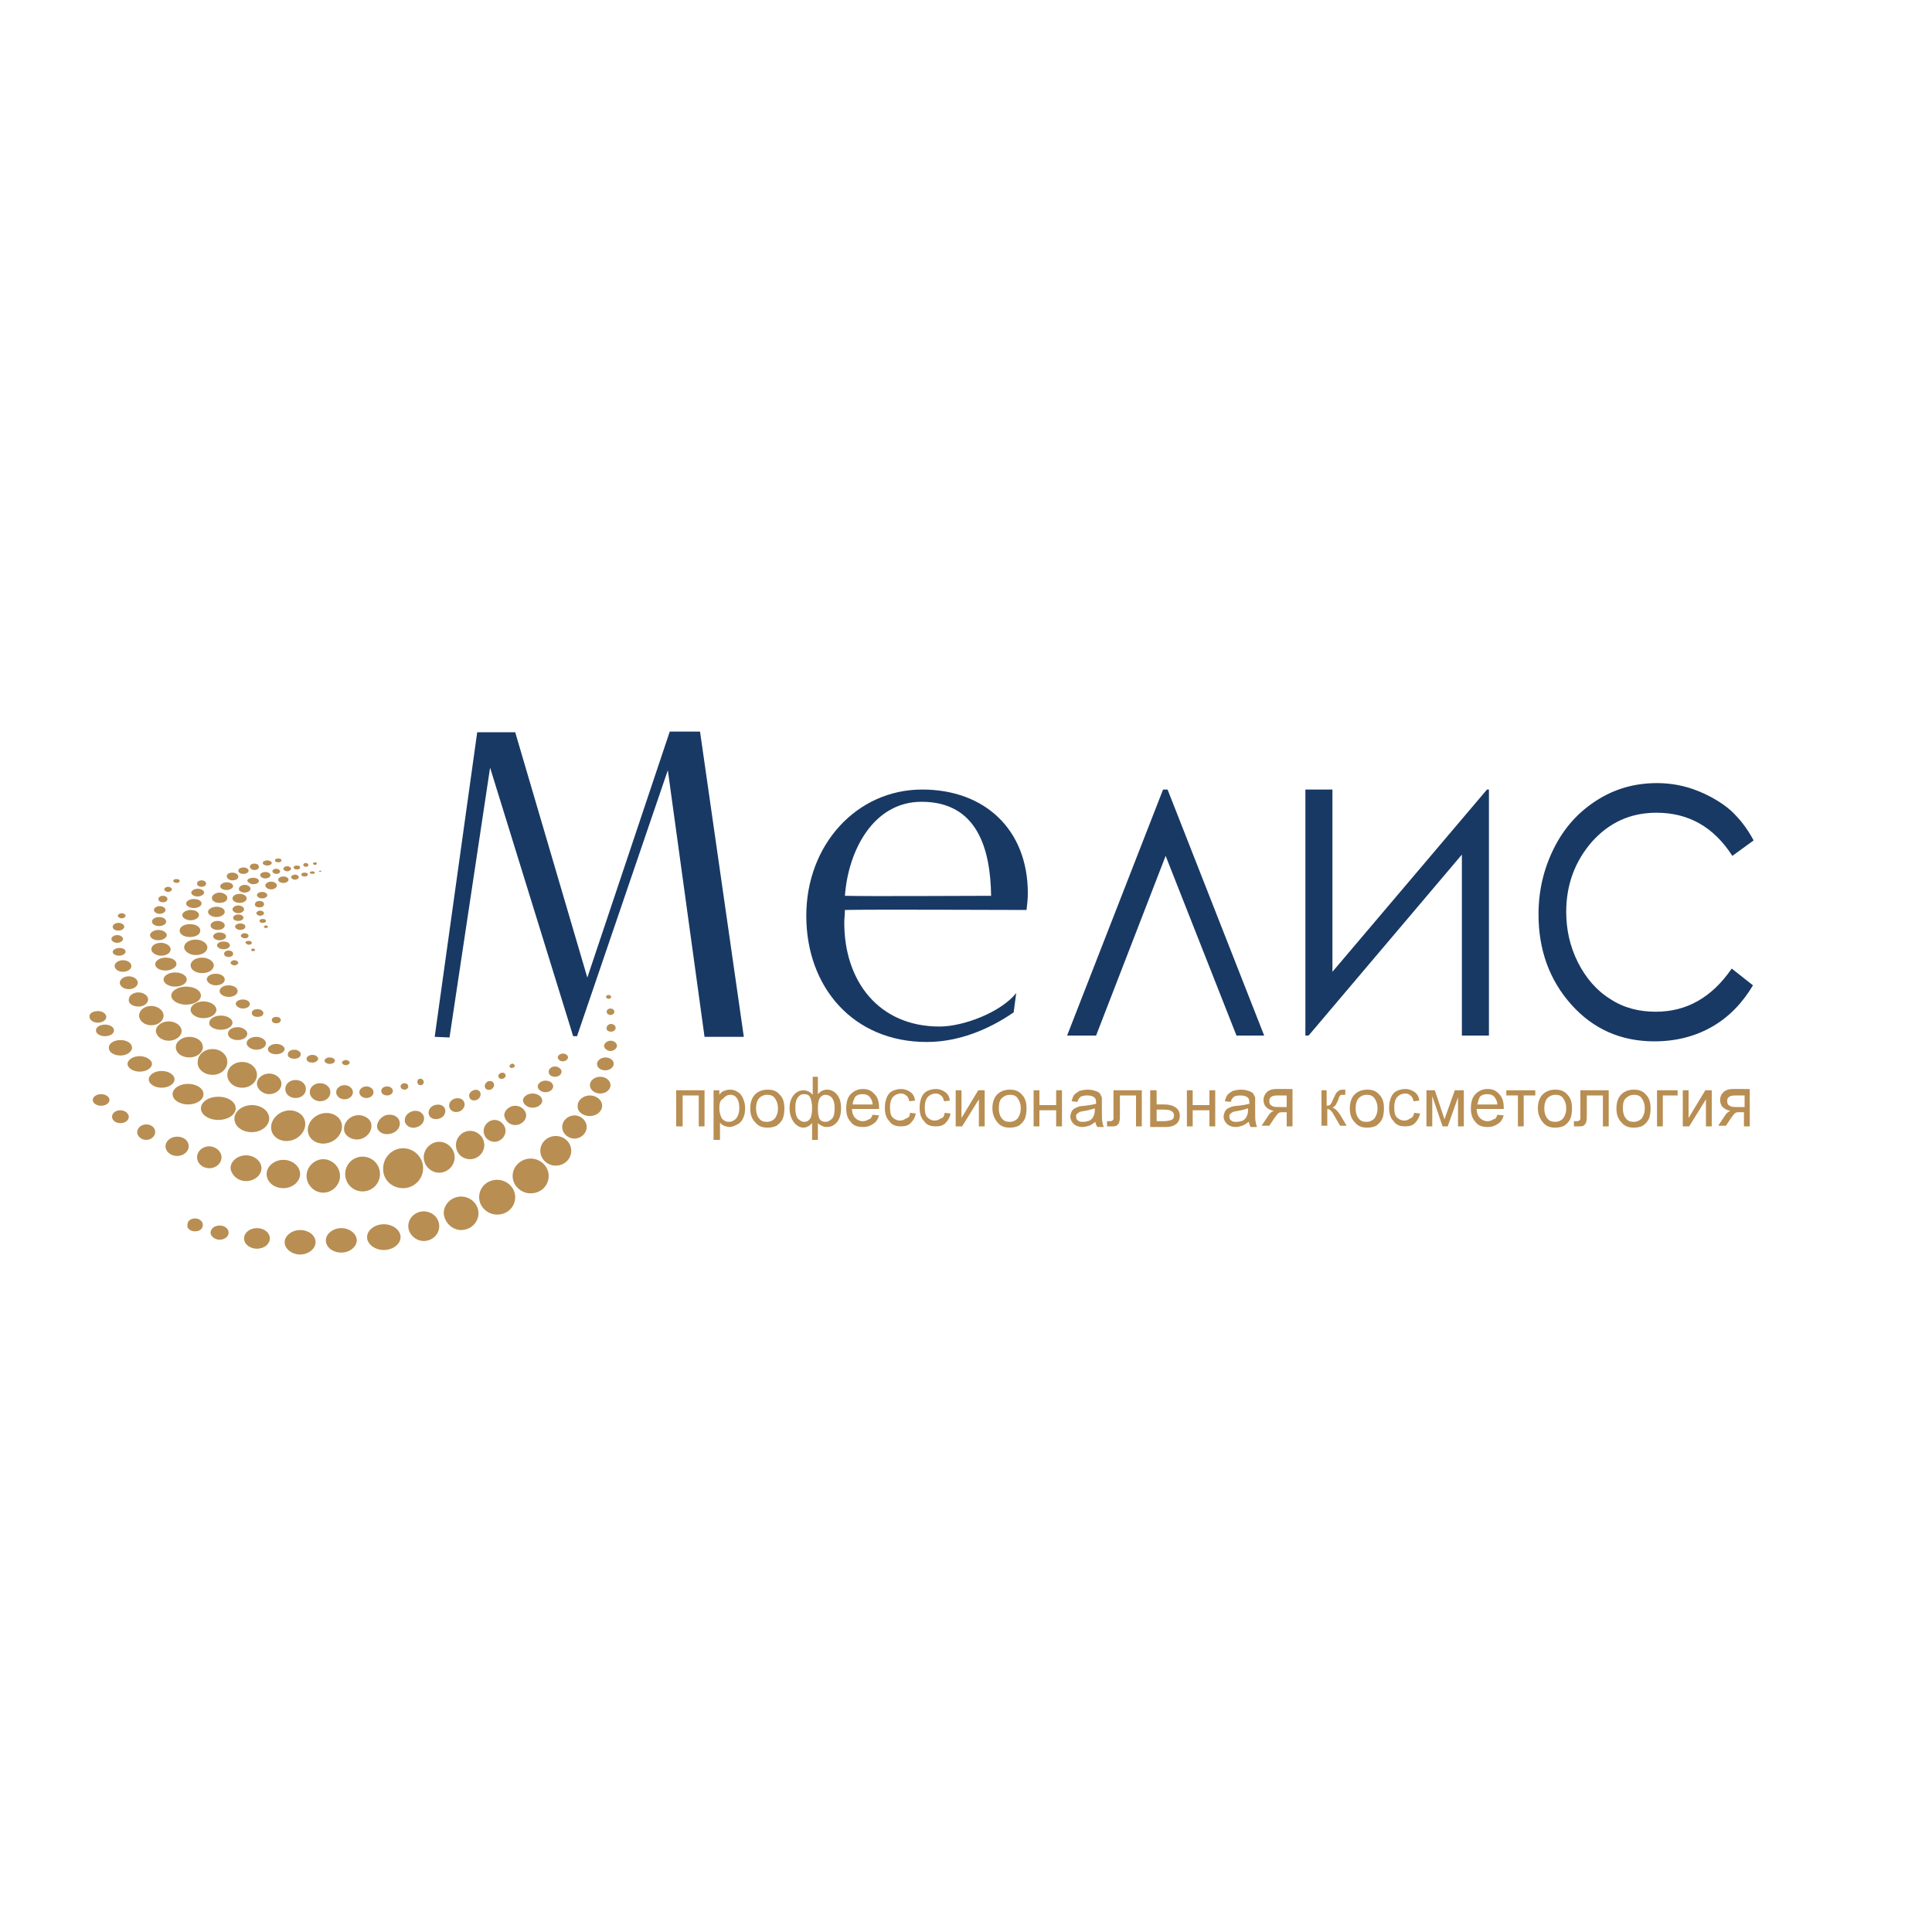 <?xml version="1.0" encoding="UTF-8"?> <!-- Generator: Adobe Illustrator 27.0.1, SVG Export Plug-In . SVG Version: 6.00 Build 0) --> <svg xmlns="http://www.w3.org/2000/svg" xmlns:xlink="http://www.w3.org/1999/xlink" id="Слой_1" x="0px" y="0px" viewBox="0 0 300 300" style="enable-background:new 0 0 300 300;" xml:space="preserve"> <style type="text/css"> .st0{clip-path:url(#SVGID_00000065789519099047969230000009282401047177902510_);fill-rule:evenodd;clip-rule:evenodd;fill:#183964;} .st1{clip-path:url(#SVGID_00000065789519099047969230000009282401047177902510_);fill-rule:evenodd;clip-rule:evenodd;fill:#B88E52;} </style> <g> <defs> <rect id="SVGID_1_" x="2.1" y="97.5" width="290.7" height="113.1"></rect> </defs> <clipPath id="SVGID_00000155104282380640152020000012438482000320863159_"> <use xlink:href="#SVGID_1_" style="overflow:visible;"></use> </clipPath> <path style="clip-path:url(#SVGID_00000155104282380640152020000012438482000320863159_);fill-rule:evenodd;clip-rule:evenodd;fill:#183964;" d=" M157.8,154.2c-2.4,3-8.2,5.2-11.9,5.2c-9.5,0-14.8-7.1-14.8-16.1c0-0.7,0.1-1.3,0.1-2c4-0.1,24.2,0,28.2,0c0.1-0.8,0.2-1.7,0.2-2.6 c0-9.9-6.7-16.1-16.4-16.1c-10.2,0-18,8.6-18,19.6c0,11.1,7.3,19.6,18.7,19.6c4.9,0,9.6-1.9,13.5-4.6L157.8,154.2z M153.9,139.1 c-3.7,0-18.9,0.1-22.7,0c0.5-7,4.4-14.6,11.9-14.6C151.8,124.5,153.8,131.9,153.9,139.1"></path> <path style="clip-path:url(#SVGID_00000155104282380640152020000012438482000320863159_);fill-rule:evenodd;clip-rule:evenodd;fill:#183964;" d=" M196.3,160.8H192l-11-27.9l-10.8,27.9h-4.5l14.9-38.2h0.7L196.3,160.8z M206.9,122.6v28.3l24-28.3h0.3v38.2H227v-28.1l-23.8,28.1 h-0.5v-38.2H206.9z M272.3,130.5l-3.3,2.4c-2.9-4.5-6.8-6.7-11.8-6.7c-4,0-7.3,1.5-10,4.5c-2.6,3-4,6.6-4,10.9 c0,2.8,0.6,5.4,1.8,7.8c1.2,2.4,2.9,4.4,5,5.7c2.1,1.4,4.5,2,7.1,2c4.8,0,8.7-2.2,11.8-6.7l3.3,2.6c-1.6,2.7-3.7,4.9-6.3,6.4 c-2.6,1.5-5.6,2.3-9,2.3c-5.2,0-9.5-1.9-12.9-5.7c-3.4-3.8-5.1-8.5-5.1-14c0-3.7,0.8-7.1,2.4-10.3c1.6-3.2,3.8-5.6,6.6-7.4 c2.8-1.8,5.9-2.7,9.4-2.7c2.2,0,4.3,0.4,6.3,1.2c2,0.8,3.7,1.8,5.1,3C270.1,127.1,271.3,128.6,272.3,130.5"></path> <polygon style="clip-path:url(#SVGID_00000155104282380640152020000012438482000320863159_);fill-rule:evenodd;clip-rule:evenodd;fill:#183964;" points=" 115.5,161 108.7,113.6 104,113.6 91.2,151.8 80,113.7 74.1,113.7 67.5,161 69.8,161.1 76.1,119.2 89,160.9 89.6,160.9 103.7,119.6 109.4,161 "></polygon> <path style="clip-path:url(#SVGID_00000155104282380640152020000012438482000320863159_);fill-rule:evenodd;clip-rule:evenodd;fill:#B88E52;" d=" M105,169.3h4.4v5.6h-0.9v-4.8h-2.5v4.8H105V169.3z M110.8,177v-7.7h0.9v0.7c0.2-0.3,0.4-0.5,0.7-0.6c0.3-0.1,0.6-0.2,0.9-0.2 c0.5,0,0.9,0.1,1.3,0.4c0.4,0.2,0.6,0.6,0.8,1c0.2,0.5,0.3,0.9,0.3,1.5c0,0.6-0.1,1.1-0.3,1.5c-0.2,0.5-0.5,0.8-0.9,1 c-0.4,0.2-0.8,0.4-1.2,0.4c-0.3,0-0.6-0.1-0.9-0.2c-0.2-0.1-0.5-0.3-0.6-0.5v2.7H110.8z M111.7,172.1c0,0.7,0.2,1.2,0.4,1.6 c0.3,0.3,0.6,0.5,1.1,0.5c0.4,0,0.8-0.2,1.1-0.5c0.3-0.4,0.5-0.9,0.5-1.6c0-0.7-0.1-1.2-0.4-1.6c-0.3-0.4-0.6-0.5-1-0.5 c-0.4,0-0.8,0.2-1.1,0.6C111.8,170.8,111.7,171.4,111.7,172.1 M116.5,172.1c0-1,0.3-1.8,0.9-2.3c0.5-0.4,1.1-0.6,1.8-0.6 c0.8,0,1.4,0.2,1.9,0.8c0.5,0.5,0.7,1.2,0.7,2.1c0,0.7-0.1,1.3-0.3,1.7c-0.2,0.4-0.5,0.7-0.9,1c-0.4,0.2-0.9,0.3-1.4,0.3 c-0.8,0-1.4-0.2-1.9-0.8C116.7,173.7,116.5,173,116.5,172.1 M117.4,172.1c0,0.7,0.2,1.3,0.5,1.6c0.3,0.4,0.7,0.5,1.2,0.5 c0.5,0,0.9-0.2,1.2-0.5c0.3-0.4,0.5-0.9,0.5-1.6c0-0.7-0.2-1.2-0.5-1.6c-0.3-0.4-0.7-0.5-1.2-0.5c-0.5,0-0.9,0.2-1.2,0.5 C117.6,170.8,117.4,171.4,117.4,172.1 M126.1,167.2h0.9v2.7c0.2-0.2,0.4-0.4,0.6-0.5c0.2-0.1,0.5-0.2,0.8-0.2 c0.7,0,1.2,0.3,1.6,0.8c0.4,0.5,0.6,1.2,0.6,2.1c0,0.9-0.2,1.6-0.6,2.1c-0.4,0.5-0.9,0.8-1.6,0.8c-0.2,0-0.4,0-0.6-0.1 c-0.2-0.1-0.5-0.2-0.8-0.5v2.6h-0.9v-2.6c-0.2,0.2-0.4,0.4-0.6,0.5c-0.2,0.1-0.5,0.2-0.7,0.2c-0.6,0-1.1-0.3-1.5-0.8 c-0.4-0.5-0.7-1.3-0.7-2.2c0-0.8,0.2-1.5,0.6-2c0.4-0.5,0.9-0.8,1.6-0.8c0.3,0,0.5,0.1,0.8,0.2c0.2,0.1,0.4,0.3,0.6,0.5V167.2z M127,172.1c0,0.8,0.1,1.4,0.3,1.7c0.2,0.3,0.5,0.4,0.9,0.4c0.4,0,0.7-0.2,1-0.5c0.3-0.3,0.4-0.9,0.4-1.6c0-0.7-0.1-1.2-0.4-1.6 c-0.2-0.3-0.6-0.5-1-0.5c-0.4,0-0.7,0.2-0.9,0.5C127.1,170.8,127,171.4,127,172.1 M123.5,172c0,0.8,0.1,1.3,0.4,1.7 c0.3,0.3,0.6,0.5,1,0.5c0.4,0,0.7-0.2,0.9-0.5c0.2-0.3,0.3-0.9,0.3-1.6c0-0.7-0.1-1.3-0.3-1.7c-0.2-0.4-0.5-0.5-1-0.5 c-0.4,0-0.7,0.2-0.9,0.5C123.6,170.8,123.5,171.3,123.5,172 M135.5,173.1l1,0.1c-0.2,0.6-0.4,1-0.9,1.3c-0.4,0.3-0.9,0.5-1.6,0.5 c-0.8,0-1.5-0.2-1.9-0.8c-0.5-0.5-0.7-1.2-0.7-2.1c0-0.9,0.2-1.7,0.7-2.2c0.5-0.5,1.1-0.8,1.9-0.8c0.7,0,1.3,0.2,1.8,0.8 c0.5,0.5,0.7,1.2,0.7,2.1v0.2h-4.2c0,0.6,0.2,1.1,0.5,1.4c0.3,0.3,0.7,0.5,1.2,0.5c0.3,0,0.6-0.1,0.9-0.3 C135.2,173.8,135.3,173.5,135.5,173.1 M132.4,171.5h3.1c0-0.5-0.2-0.8-0.4-1.1c-0.3-0.4-0.7-0.5-1.2-0.5c-0.4,0-0.8,0.1-1.1,0.4 C132.6,170.7,132.4,171.1,132.4,171.5 M141.3,172.8l0.9,0.1c-0.1,0.6-0.4,1.1-0.8,1.5c-0.4,0.4-0.9,0.5-1.5,0.5 c-0.8,0-1.4-0.2-1.8-0.8c-0.5-0.5-0.7-1.2-0.7-2.1c0-0.6,0.1-1.1,0.3-1.6c0.2-0.5,0.5-0.8,0.9-1c0.4-0.2,0.9-0.3,1.3-0.3 c0.6,0,1.1,0.2,1.5,0.5c0.4,0.3,0.6,0.7,0.7,1.3l-0.9,0.1c-0.1-0.4-0.2-0.7-0.5-0.9c-0.2-0.2-0.5-0.3-0.8-0.3 c-0.5,0-0.9,0.2-1.2,0.5c-0.3,0.3-0.5,0.9-0.5,1.6c0,0.8,0.1,1.3,0.4,1.6c0.3,0.3,0.7,0.5,1.1,0.5c0.4,0,0.7-0.1,0.9-0.3 C141.1,173.6,141.3,173.3,141.3,172.8 M146.7,172.8l0.9,0.1c-0.1,0.6-0.4,1.1-0.8,1.5c-0.4,0.4-0.9,0.5-1.5,0.5 c-0.8,0-1.4-0.2-1.8-0.8c-0.5-0.5-0.7-1.2-0.7-2.1c0-0.6,0.1-1.1,0.3-1.6c0.2-0.5,0.5-0.8,0.9-1c0.4-0.2,0.9-0.3,1.3-0.3 c0.6,0,1.1,0.2,1.5,0.5c0.4,0.3,0.6,0.7,0.7,1.3l-0.9,0.1c-0.1-0.4-0.2-0.7-0.5-0.9c-0.2-0.2-0.5-0.3-0.8-0.3 c-0.5,0-0.9,0.2-1.2,0.5c-0.3,0.3-0.5,0.9-0.5,1.6c0,0.8,0.1,1.3,0.4,1.6c0.3,0.3,0.7,0.5,1.1,0.5c0.4,0,0.7-0.1,0.9-0.3 C146.5,173.6,146.6,173.3,146.7,172.8 M148.4,169.3h0.9v4.3l2.6-4.3h1v5.6h-0.9v-4.2l-2.6,4.2h-1V169.3z M154.1,172.1 c0-1,0.3-1.8,0.9-2.3c0.5-0.4,1.1-0.6,1.8-0.6c0.8,0,1.4,0.2,1.9,0.8c0.5,0.5,0.7,1.2,0.7,2.1c0,0.7-0.1,1.3-0.3,1.7 c-0.2,0.4-0.5,0.7-0.9,1c-0.4,0.2-0.9,0.3-1.4,0.3c-0.8,0-1.4-0.2-1.9-0.8C154.4,173.7,154.1,173,154.1,172.1 M155.1,172.1 c0,0.7,0.2,1.3,0.5,1.6c0.3,0.4,0.7,0.5,1.2,0.5c0.5,0,0.9-0.2,1.2-0.5c0.3-0.4,0.5-0.9,0.5-1.6c0-0.7-0.2-1.2-0.5-1.6 c-0.3-0.4-0.7-0.5-1.2-0.5c-0.5,0-0.9,0.2-1.2,0.5C155.2,170.8,155.1,171.4,155.1,172.1 M160.5,169.3h0.9v2.3h2.6v-2.3h0.9v5.6H164 v-2.5h-2.6v2.5h-0.9V169.3z M170.1,174.2c-0.4,0.3-0.7,0.5-1,0.6c-0.3,0.1-0.7,0.2-1,0.2c-0.6,0-1.1-0.2-1.4-0.5 c-0.3-0.3-0.5-0.7-0.5-1.1c0-0.3,0.1-0.5,0.2-0.8c0.1-0.2,0.3-0.4,0.5-0.5c0.2-0.1,0.4-0.2,0.7-0.3c0.2,0,0.5-0.1,0.9-0.1 c0.8-0.1,1.3-0.2,1.7-0.3v-0.2c0-0.4-0.1-0.7-0.3-0.8c-0.2-0.2-0.6-0.3-1.1-0.3c-0.5,0-0.8,0.1-1,0.2c-0.2,0.2-0.4,0.4-0.5,0.8 l-0.9-0.1c0.1-0.4,0.2-0.7,0.4-1c0.2-0.2,0.5-0.4,0.8-0.6c0.4-0.1,0.8-0.2,1.3-0.2c0.5,0,0.9,0.1,1.2,0.2c0.3,0.1,0.5,0.2,0.7,0.4 c0.1,0.2,0.2,0.4,0.3,0.6c0,0.2,0,0.5,0,0.9v1.3c0,0.9,0,1.4,0.1,1.7c0,0.2,0.1,0.5,0.2,0.7h-1 C170.2,174.7,170.1,174.4,170.1,174.2 M170,172.1c-0.3,0.1-0.9,0.3-1.6,0.4c-0.4,0.1-0.7,0.1-0.8,0.2c-0.2,0.1-0.3,0.2-0.4,0.3 c-0.1,0.1-0.1,0.3-0.1,0.4c0,0.3,0.1,0.5,0.3,0.6c0.2,0.2,0.5,0.2,0.8,0.2c0.4,0,0.7-0.1,1-0.2c0.3-0.2,0.5-0.4,0.6-0.7 c0.1-0.2,0.2-0.5,0.2-0.9V172.1z M172.9,169.3h4.4v5.6h-0.9v-4.8h-2.5v2.8c0,0.6,0,1.1-0.1,1.3c0,0.2-0.2,0.4-0.3,0.5 c-0.2,0.2-0.5,0.2-0.8,0.2c-0.2,0-0.5,0-0.8,0v-0.8h0.4c0.2,0,0.3,0,0.4-0.1c0.1,0,0.1-0.1,0.2-0.2c0-0.1,0-0.4,0-0.9V169.3z M178.7,169.3h0.9v2.2h1.2c0.8,0,1.4,0.2,1.8,0.5c0.4,0.3,0.6,0.7,0.6,1.3c0,0.5-0.2,0.9-0.5,1.2c-0.4,0.3-0.9,0.5-1.7,0.5h-2.4 V169.3z M179.6,174.1h1c0.6,0,1-0.1,1.3-0.2c0.3-0.1,0.4-0.4,0.4-0.7c0-0.2-0.1-0.5-0.3-0.6c-0.2-0.2-0.6-0.3-1.3-0.3h-1.1V174.1z M184.3,169.3h0.9v2.3h2.6v-2.3h0.9v5.6h-0.9v-2.5h-2.6v2.5h-0.9V169.3z M193.9,174.2c-0.4,0.3-0.7,0.5-1,0.6 c-0.3,0.1-0.7,0.2-1,0.2c-0.6,0-1.1-0.2-1.4-0.5c-0.3-0.3-0.5-0.7-0.5-1.1c0-0.3,0.1-0.5,0.2-0.8c0.1-0.2,0.3-0.4,0.5-0.5 c0.2-0.1,0.4-0.2,0.7-0.3c0.2,0,0.5-0.1,0.9-0.1c0.8-0.1,1.3-0.2,1.7-0.3v-0.2c0-0.4-0.1-0.7-0.3-0.8c-0.2-0.2-0.6-0.3-1.1-0.3 c-0.5,0-0.8,0.1-1,0.2c-0.2,0.2-0.4,0.4-0.5,0.8l-0.9-0.1c0.1-0.4,0.2-0.7,0.4-1c0.2-0.2,0.5-0.4,0.8-0.6c0.4-0.1,0.8-0.2,1.3-0.2 c0.5,0,0.9,0.1,1.2,0.2c0.3,0.1,0.5,0.2,0.7,0.4c0.1,0.2,0.2,0.4,0.3,0.6c0,0.2,0,0.5,0,0.9v1.3c0,0.9,0,1.4,0.1,1.7 c0,0.2,0.1,0.5,0.2,0.7h-1C194,174.7,194,174.4,193.9,174.2 M193.8,172.1c-0.3,0.1-0.9,0.3-1.6,0.4c-0.4,0.1-0.7,0.1-0.8,0.2 c-0.2,0.1-0.3,0.2-0.4,0.3c-0.1,0.1-0.1,0.3-0.1,0.4c0,0.3,0.1,0.5,0.3,0.6c0.2,0.2,0.5,0.2,0.8,0.2c0.4,0,0.7-0.1,1-0.2 c0.3-0.2,0.5-0.4,0.6-0.7c0.1-0.2,0.2-0.5,0.2-0.9V172.1z M200.7,169.3v5.6h-0.9v-2.2h-0.5c-0.3,0-0.6,0-0.7,0.1 c-0.2,0.1-0.4,0.4-0.7,0.8l-0.8,1.2h-1.2l1-1.5c0.3-0.5,0.6-0.7,0.9-0.8c-0.5-0.1-0.9-0.3-1.2-0.6c-0.3-0.3-0.4-0.7-0.4-1.1 c0-0.5,0.2-0.9,0.5-1.2c0.3-0.3,0.8-0.5,1.5-0.5H200.7z M199.7,170.1h-1.3c-0.6,0-0.9,0.1-1.1,0.3c-0.2,0.2-0.2,0.4-0.2,0.6 c0,0.3,0.1,0.6,0.4,0.7c0.2,0.2,0.7,0.2,1.3,0.2h1V170.1z M205.1,169.3h0.9v2.4c0.3,0,0.5-0.1,0.6-0.2c0.1-0.1,0.3-0.5,0.5-1 c0.2-0.4,0.3-0.7,0.5-0.9c0.1-0.1,0.2-0.2,0.4-0.3c0.2-0.1,0.4-0.1,0.7-0.1h0.2v0.8h-0.3c-0.3,0-0.4,0-0.5,0.1 c-0.1,0.1-0.2,0.3-0.3,0.7c-0.2,0.4-0.3,0.6-0.4,0.8c-0.1,0.1-0.3,0.3-0.5,0.4c0.4,0.1,0.8,0.5,1.2,1.1l1,1.7h-1l-1-1.7 c-0.2-0.4-0.4-0.6-0.5-0.7c-0.2-0.1-0.3-0.2-0.5-0.2v2.6h-0.9V169.3z"></path> <path style="clip-path:url(#SVGID_00000155104282380640152020000012438482000320863159_);fill-rule:evenodd;clip-rule:evenodd;fill:#B88E52;" d=" M209.6,172.1c0-1,0.3-1.8,0.9-2.3c0.5-0.4,1.1-0.6,1.8-0.6c0.8,0,1.4,0.2,1.9,0.8c0.5,0.5,0.7,1.2,0.7,2.1c0,0.7-0.1,1.3-0.3,1.7 c-0.2,0.4-0.5,0.7-0.9,1c-0.4,0.2-0.9,0.3-1.4,0.3c-0.8,0-1.4-0.2-1.9-0.8C209.8,173.7,209.6,173,209.6,172.1 M210.5,172.1 c0,0.7,0.2,1.3,0.5,1.6c0.3,0.4,0.7,0.5,1.2,0.5c0.5,0,0.9-0.2,1.2-0.5c0.3-0.4,0.5-0.9,0.5-1.6c0-0.7-0.2-1.2-0.5-1.6 c-0.3-0.4-0.7-0.5-1.2-0.5c-0.5,0-0.9,0.2-1.2,0.5C210.7,170.8,210.5,171.4,210.5,172.1 M219.6,172.8l0.9,0.1 c-0.1,0.6-0.4,1.1-0.8,1.5c-0.4,0.4-0.9,0.5-1.5,0.5c-0.8,0-1.4-0.2-1.8-0.8c-0.5-0.5-0.7-1.2-0.7-2.1c0-0.6,0.1-1.1,0.3-1.6 c0.2-0.5,0.5-0.8,0.9-1c0.4-0.2,0.9-0.3,1.3-0.3c0.6,0,1.1,0.2,1.5,0.5c0.4,0.3,0.6,0.7,0.7,1.3l-0.9,0.1c-0.1-0.4-0.2-0.7-0.5-0.9 c-0.2-0.2-0.5-0.3-0.8-0.3c-0.5,0-0.9,0.2-1.2,0.5c-0.3,0.3-0.5,0.9-0.5,1.6c0,0.8,0.1,1.3,0.4,1.6c0.3,0.3,0.7,0.5,1.1,0.5 c0.4,0,0.7-0.1,0.9-0.3C219.3,173.6,219.5,173.3,219.6,172.8 M221.3,169.3h1.5l1.5,4.5l1.6-4.5h1.4v5.6h-0.9v-4.5l-1.6,4.5h-0.8 l-1.6-4.7v4.7h-0.9V169.3z M232.5,173.1l1,0.1c-0.2,0.6-0.4,1-0.9,1.3c-0.4,0.3-0.9,0.5-1.6,0.5c-0.8,0-1.5-0.2-1.9-0.8 c-0.5-0.5-0.7-1.2-0.7-2.1c0-0.9,0.2-1.7,0.7-2.2c0.5-0.5,1.1-0.8,1.9-0.8c0.7,0,1.3,0.2,1.8,0.8c0.5,0.5,0.7,1.2,0.7,2.1v0.2h-4.2 c0,0.6,0.2,1.1,0.5,1.4c0.3,0.3,0.7,0.5,1.2,0.5c0.3,0,0.6-0.1,0.9-0.3C232.2,173.8,232.4,173.5,232.5,173.1 M229.4,171.5h3.1 c0-0.5-0.2-0.8-0.4-1.1c-0.3-0.4-0.7-0.5-1.2-0.5c-0.4,0-0.8,0.1-1.1,0.4C229.6,170.7,229.5,171.1,229.4,171.5"></path> <polygon style="clip-path:url(#SVGID_00000155104282380640152020000012438482000320863159_);fill-rule:evenodd;clip-rule:evenodd;fill:#B88E52;" points=" 233.9,169.3 238.4,169.3 238.4,170.1 236.6,170.1 236.6,174.9 235.7,174.9 235.7,170.1 233.9,170.1 "></polygon> <path style="clip-path:url(#SVGID_00000155104282380640152020000012438482000320863159_);fill-rule:evenodd;clip-rule:evenodd;fill:#B88E52;" d=" M238.8,172.1c0-1,0.3-1.8,0.9-2.3c0.5-0.4,1.1-0.6,1.8-0.6c0.8,0,1.4,0.2,1.9,0.8c0.5,0.5,0.7,1.2,0.7,2.1c0,0.7-0.1,1.3-0.3,1.7 c-0.2,0.4-0.5,0.7-0.9,1c-0.4,0.2-0.9,0.3-1.4,0.3c-0.8,0-1.4-0.2-1.9-0.8C239.1,173.7,238.8,173,238.8,172.1 M239.8,172.1 c0,0.7,0.2,1.3,0.5,1.6c0.3,0.4,0.7,0.5,1.2,0.5c0.5,0,0.9-0.2,1.2-0.5c0.3-0.4,0.5-0.9,0.5-1.6c0-0.7-0.2-1.2-0.5-1.6 c-0.3-0.4-0.7-0.5-1.2-0.5c-0.5,0-0.9,0.2-1.2,0.5C240,170.8,239.8,171.4,239.8,172.1"></path> <path style="clip-path:url(#SVGID_00000155104282380640152020000012438482000320863159_);fill-rule:evenodd;clip-rule:evenodd;fill:#B88E52;" d=" M245.4,169.3h4.4v5.6h-0.9v-4.8h-2.5v2.8c0,0.6,0,1.1-0.1,1.3c0,0.2-0.2,0.4-0.3,0.5c-0.2,0.2-0.5,0.2-0.8,0.2c-0.2,0-0.5,0-0.8,0 v-0.8h0.4c0.2,0,0.3,0,0.4-0.1c0.1,0,0.1-0.1,0.2-0.2c0-0.1,0-0.4,0-0.9V169.3z"></path> <path style="clip-path:url(#SVGID_00000155104282380640152020000012438482000320863159_);fill-rule:evenodd;clip-rule:evenodd;fill:#B88E52;" d=" M251,172.1c0-1,0.3-1.8,0.9-2.3c0.5-0.4,1.1-0.6,1.8-0.6c0.8,0,1.4,0.2,1.9,0.8c0.5,0.5,0.7,1.2,0.7,2.1c0,0.7-0.1,1.3-0.3,1.7 c-0.2,0.4-0.5,0.7-0.9,1c-0.4,0.2-0.9,0.3-1.4,0.3c-0.8,0-1.4-0.2-1.9-0.8C251.2,173.7,251,173,251,172.1 M252,172.1 c0,0.7,0.2,1.3,0.5,1.6c0.3,0.4,0.7,0.5,1.2,0.5c0.5,0,0.9-0.2,1.2-0.5c0.3-0.4,0.5-0.9,0.5-1.6c0-0.7-0.2-1.2-0.5-1.6 c-0.3-0.4-0.7-0.5-1.2-0.5c-0.5,0-0.9,0.2-1.2,0.5C252.1,170.8,252,171.4,252,172.1 M257.3,169.3h3.2v0.8h-2.3v4.8h-0.9V169.3z M261.3,169.3h0.9v4.3l2.6-4.3h1v5.6h-0.9v-4.2l-2.6,4.2h-1V169.3z M271.7,169.3v5.6h-0.9v-2.2h-0.6c-0.3,0-0.6,0-0.7,0.1 c-0.2,0.1-0.4,0.4-0.7,0.8l-0.8,1.2h-1.2l1-1.5c0.3-0.5,0.6-0.7,0.9-0.8c-0.5-0.1-0.9-0.3-1.2-0.6c-0.3-0.3-0.4-0.7-0.4-1.1 c0-0.5,0.2-0.9,0.5-1.2c0.3-0.3,0.8-0.5,1.5-0.5H271.7z M270.8,170.1h-1.3c-0.6,0-0.9,0.1-1.1,0.3c-0.2,0.2-0.2,0.4-0.2,0.6 c0,0.3,0.1,0.6,0.4,0.7c0.2,0.2,0.7,0.2,1.3,0.2h1V170.1z"></path> <path style="clip-path:url(#SVGID_00000155104282380640152020000012438482000320863159_);fill-rule:evenodd;clip-rule:evenodd;fill:#B88E52;" d=" M37.6,168.9c1.3,0,2.3-0.9,2.3-2c0-1.1-1-2-2.3-2c-1.3,0-2.3,0.9-2.3,2C35.3,168,36.3,168.9,37.6,168.9"></path> <path style="clip-path:url(#SVGID_00000155104282380640152020000012438482000320863159_);fill-rule:evenodd;clip-rule:evenodd;fill:#B88E52;" d=" M41.8,169.9c1,0,1.9-0.7,1.9-1.6c0-0.9-0.9-1.6-1.9-1.6c-1,0-1.9,0.7-1.9,1.6C39.9,169.1,40.8,169.9,41.8,169.9"></path> <path style="clip-path:url(#SVGID_00000155104282380640152020000012438482000320863159_);fill-rule:evenodd;clip-rule:evenodd;fill:#B88E52;" d=" M45.9,170.5c0.9,0,1.6-0.6,1.6-1.4s-0.7-1.4-1.6-1.4c-0.9,0-1.6,0.6-1.6,1.4S45,170.5,45.9,170.5"></path> <path style="clip-path:url(#SVGID_00000155104282380640152020000012438482000320863159_);fill-rule:evenodd;clip-rule:evenodd;fill:#B88E52;" d=" M49.7,171c0.9,0,1.6-0.6,1.6-1.4c0-0.8-0.7-1.4-1.6-1.4c-0.9,0-1.6,0.6-1.6,1.4C48.1,170.3,48.8,171,49.7,171"></path> <path style="clip-path:url(#SVGID_00000155104282380640152020000012438482000320863159_);fill-rule:evenodd;clip-rule:evenodd;fill:#B88E52;" d=" M53.5,170.7c0.7,0,1.3-0.5,1.3-1.1s-0.6-1.1-1.3-1.1c-0.7,0-1.3,0.5-1.3,1.1S52.8,170.7,53.5,170.7"></path> <path style="clip-path:url(#SVGID_00000155104282380640152020000012438482000320863159_);fill-rule:evenodd;clip-rule:evenodd;fill:#B88E52;" d=" M56.9,170.5c0.6,0,1.1-0.4,1.1-0.9c0-0.5-0.5-0.9-1.1-0.9s-1.1,0.4-1.1,0.9C55.8,170.1,56.3,170.5,56.9,170.5"></path> <path style="clip-path:url(#SVGID_00000155104282380640152020000012438482000320863159_);fill-rule:evenodd;clip-rule:evenodd;fill:#B88E52;" d=" M60.1,170.1c0.5,0,0.9-0.3,0.9-0.7s-0.4-0.7-0.9-0.7c-0.5,0-0.9,0.3-0.9,0.7S59.6,170.1,60.1,170.1"></path> <path style="clip-path:url(#SVGID_00000155104282380640152020000012438482000320863159_);fill-rule:evenodd;clip-rule:evenodd;fill:#B88E52;" d=" M62.8,169.2c0.3,0,0.6-0.2,0.6-0.5c0-0.3-0.3-0.5-0.6-0.5c-0.3,0-0.6,0.2-0.6,0.5C62.2,169,62.5,169.2,62.8,169.2"></path> <path style="clip-path:url(#SVGID_00000155104282380640152020000012438482000320863159_);fill-rule:evenodd;clip-rule:evenodd;fill:#B88E52;" d=" M65.3,168.5c0.3,0,0.5-0.2,0.5-0.5c0-0.2-0.2-0.5-0.5-0.5c-0.3,0-0.5,0.2-0.5,0.5C64.8,168.3,65,168.5,65.3,168.5"></path> <path style="clip-path:url(#SVGID_00000155104282380640152020000012438482000320863159_);fill-rule:evenodd;clip-rule:evenodd;fill:#B88E52;" d=" M33,166.9c1.3,0,2.3-0.9,2.3-2c0-1.1-1-2-2.3-2c-1.3,0-2.3,0.9-2.3,2C30.6,166,31.7,166.9,33,166.9"></path> <path style="clip-path:url(#SVGID_00000155104282380640152020000012438482000320863159_);fill-rule:evenodd;clip-rule:evenodd;fill:#B88E52;" d=" M29.4,164.2c1.1,0,2.1-0.7,2.1-1.6s-0.9-1.6-2.1-1.6c-1.1,0-2.1,0.7-2.1,1.6S28.2,164.2,29.4,164.2"></path> <path style="clip-path:url(#SVGID_00000155104282380640152020000012438482000320863159_);fill-rule:evenodd;clip-rule:evenodd;fill:#B88E52;" d=" M26.2,161.6c1.1,0,2-0.7,2-1.5c0-0.8-0.9-1.5-2-1.5c-1.1,0-2,0.7-2,1.5C24.3,161,25.2,161.6,26.2,161.6"></path> <path style="clip-path:url(#SVGID_00000155104282380640152020000012438482000320863159_);fill-rule:evenodd;clip-rule:evenodd;fill:#B88E52;" d=" M23.5,159.2c1.1,0,1.9-0.7,1.9-1.5s-0.9-1.5-1.9-1.5c-1.1,0-1.9,0.7-1.9,1.5S22.4,159.2,23.5,159.2"></path> <path style="clip-path:url(#SVGID_00000155104282380640152020000012438482000320863159_);fill-rule:evenodd;clip-rule:evenodd;fill:#B88E52;" d=" M21.5,156.3c0.8,0,1.5-0.5,1.5-1.1c0-0.6-0.7-1.1-1.5-1.1s-1.5,0.5-1.5,1.1C19.9,155.8,20.6,156.3,21.5,156.3"></path> <path style="clip-path:url(#SVGID_00000155104282380640152020000012438482000320863159_);fill-rule:evenodd;clip-rule:evenodd;fill:#B88E52;" d=" M20,153.6c0.8,0,1.4-0.5,1.4-1s-0.6-1-1.4-1s-1.4,0.5-1.4,1S19.2,153.6,20,153.6"></path> <path style="clip-path:url(#SVGID_00000155104282380640152020000012438482000320863159_);fill-rule:evenodd;clip-rule:evenodd;fill:#B88E52;" d=" M19.1,150.9c0.7,0,1.3-0.4,1.3-0.9c0-0.5-0.6-0.9-1.3-0.9s-1.3,0.4-1.3,0.9C17.8,150.5,18.4,150.9,19.1,150.9"></path> <path style="clip-path:url(#SVGID_00000155104282380640152020000012438482000320863159_);fill-rule:evenodd;clip-rule:evenodd;fill:#B88E52;" d=" M18.2,146.4c0.5,0,0.9-0.3,0.9-0.6s-0.4-0.6-0.9-0.6s-0.9,0.3-0.9,0.6S17.7,146.4,18.2,146.4"></path> <path style="clip-path:url(#SVGID_00000155104282380640152020000012438482000320863159_);fill-rule:evenodd;clip-rule:evenodd;fill:#B88E52;" d=" M18.5,148.4c0.5,0,1-0.3,1-0.6c0-0.4-0.4-0.6-1-0.6c-0.5,0-1,0.3-1,0.6C17.5,148.1,17.9,148.4,18.5,148.4"></path> <path style="clip-path:url(#SVGID_00000155104282380640152020000012438482000320863159_);fill-rule:evenodd;clip-rule:evenodd;fill:#B88E52;" d=" M18.4,144.5c0.5,0,0.9-0.3,0.9-0.6c0-0.3-0.4-0.6-0.9-0.6c-0.5,0-0.9,0.3-0.9,0.6C17.5,144.3,17.9,144.5,18.4,144.5"></path> <path style="clip-path:url(#SVGID_00000155104282380640152020000012438482000320863159_);fill-rule:evenodd;clip-rule:evenodd;fill:#B88E52;" d=" M18.9,142.6c0.3,0,0.6-0.2,0.6-0.4c0-0.2-0.3-0.4-0.6-0.4c-0.3,0-0.6,0.2-0.6,0.4C18.3,142.4,18.6,142.6,18.9,142.6"></path> <path style="clip-path:url(#SVGID_00000155104282380640152020000012438482000320863159_);fill-rule:evenodd;clip-rule:evenodd;fill:#B88E52;" d=" M49.7,173c1.4-0.5,2.9,0.1,3.3,1.3c0.4,1.2-0.4,2.6-1.8,3.1c-1.4,0.5-2.9-0.1-3.3-1.3S48.3,173.5,49.7,173"></path> <path style="clip-path:url(#SVGID_00000155104282380640152020000012438482000320863159_);fill-rule:evenodd;clip-rule:evenodd;fill:#B88E52;" d=" M54.9,173.3c1.1-0.4,2.3,0.1,2.7,1c0.3,1-0.3,2.1-1.4,2.5c-1.1,0.4-2.3-0.1-2.7-1C53.2,174.8,53.8,173.7,54.9,173.3"></path> <path style="clip-path:url(#SVGID_00000155104282380640152020000012438482000320863159_);fill-rule:evenodd;clip-rule:evenodd;fill:#B88E52;" d=" M44,172.6c1.4-0.5,2.9,0.1,3.3,1.3c0.4,1.2-0.4,2.6-1.8,3.1c-1.4,0.5-2.9-0.1-3.3-1.3C41.8,174.5,42.6,173.1,44,172.6"></path> <path style="clip-path:url(#SVGID_00000155104282380640152020000012438482000320863159_);fill-rule:evenodd;clip-rule:evenodd;fill:#B88E52;" d=" M15.2,157c0.7,0,1.3,0.4,1.3,0.9c0,0.5-0.6,0.9-1.3,0.9c-0.7,0-1.3-0.4-1.3-0.9C13.8,157.4,14.4,157,15.2,157"></path> <path style="clip-path:url(#SVGID_00000155104282380640152020000012438482000320863159_);fill-rule:evenodd;clip-rule:evenodd;fill:#B88E52;" d=" M16.3,159.1c0.8,0,1.4,0.4,1.4,0.9c0,0.5-0.6,0.9-1.4,0.9c-0.8,0-1.4-0.4-1.4-0.9C14.9,159.5,15.5,159.1,16.3,159.1"></path> <path style="clip-path:url(#SVGID_00000155104282380640152020000012438482000320863159_);fill-rule:evenodd;clip-rule:evenodd;fill:#B88E52;" d=" M18.7,161.5c1,0,1.8,0.5,1.8,1.2c0,0.6-0.8,1.2-1.8,1.2c-1,0-1.8-0.5-1.8-1.2C16.9,162,17.7,161.5,18.7,161.5"></path> <path style="clip-path:url(#SVGID_00000155104282380640152020000012438482000320863159_);fill-rule:evenodd;clip-rule:evenodd;fill:#B88E52;" d=" M21.7,164c1,0,1.9,0.6,1.9,1.2s-0.8,1.2-1.9,1.2s-1.9-0.6-1.9-1.2S20.6,164,21.7,164"></path> <path style="clip-path:url(#SVGID_00000155104282380640152020000012438482000320863159_);fill-rule:evenodd;clip-rule:evenodd;fill:#B88E52;" d=" M25.1,166.3c1.1,0,2,0.6,2,1.3c0,0.7-0.9,1.3-2,1.3c-1.1,0-2-0.6-2-1.3C23.1,166.9,24,166.3,25.1,166.3"></path> <path style="clip-path:url(#SVGID_00000155104282380640152020000012438482000320863159_);fill-rule:evenodd;clip-rule:evenodd;fill:#B88E52;" d=" M29.2,168.3c1.3,0,2.4,0.7,2.4,1.6c0,0.9-1.1,1.6-2.4,1.6c-1.3,0-2.4-0.7-2.4-1.6C26.8,169,27.9,168.3,29.2,168.3"></path> <path style="clip-path:url(#SVGID_00000155104282380640152020000012438482000320863159_);fill-rule:evenodd;clip-rule:evenodd;fill:#B88E52;" d=" M33.9,170.3c1.5,0,2.7,0.8,2.7,1.8c0,1-1.2,1.8-2.7,1.8s-2.7-0.8-2.7-1.8C31.2,171.1,32.4,170.3,33.9,170.3"></path> <path style="clip-path:url(#SVGID_00000155104282380640152020000012438482000320863159_);fill-rule:evenodd;clip-rule:evenodd;fill:#B88E52;" d=" M39.1,171.6c1.5,0,2.7,0.9,2.7,2.1c0,1.1-1.2,2.1-2.7,2.1c-1.5,0-2.7-0.9-2.7-2.1C36.4,172.6,37.6,171.6,39.1,171.6"></path> <path style="clip-path:url(#SVGID_00000155104282380640152020000012438482000320863159_);fill-rule:evenodd;clip-rule:evenodd;fill:#B88E52;" d=" M59.8,173.2c0.9-0.3,1.9,0,2.2,0.8c0.3,0.8-0.2,1.7-1.2,2c-0.9,0.3-1.9,0-2.2-0.8C58.4,174.5,58.9,173.6,59.8,173.2"></path> <path style="clip-path:url(#SVGID_00000155104282380640152020000012438482000320863159_);fill-rule:evenodd;clip-rule:evenodd;fill:#B88E52;" d=" M63.9,172.6c0.8-0.3,1.6,0,1.9,0.7c0.2,0.7-0.2,1.4-1,1.7c-0.8,0.3-1.6,0-1.9-0.7C62.7,173.6,63.1,172.9,63.9,172.6"></path> <path style="clip-path:url(#SVGID_00000155104282380640152020000012438482000320863159_);fill-rule:evenodd;clip-rule:evenodd;fill:#B88E52;" d=" M67.5,171.6c0.7-0.2,1.4,0,1.6,0.6c0.2,0.6-0.2,1.3-0.9,1.5c-0.7,0.2-1.4,0-1.6-0.6C66.4,172.5,66.8,171.8,67.5,171.6"></path> <path style="clip-path:url(#SVGID_00000155104282380640152020000012438482000320863159_);fill-rule:evenodd;clip-rule:evenodd;fill:#B88E52;" d=" M70.6,170.6c0.6-0.2,1.3,0,1.5,0.6c0.2,0.5-0.2,1.2-0.8,1.4c-0.6,0.2-1.3,0-1.5-0.6C69.6,171.5,69.9,170.8,70.6,170.6"></path> <path style="clip-path:url(#SVGID_00000155104282380640152020000012438482000320863159_);fill-rule:evenodd;clip-rule:evenodd;fill:#B88E52;" d=" M73.5,169.3c0.5-0.2,1,0,1.1,0.4c0.1,0.4-0.1,0.9-0.6,1.1c-0.5,0.2-1,0-1.1-0.4C72.7,170,73,169.5,73.5,169.3"></path> <path style="clip-path:url(#SVGID_00000155104282380640152020000012438482000320863159_);fill-rule:evenodd;clip-rule:evenodd;fill:#B88E52;" d=" M75.8,167.9c0.4-0.1,0.8,0,0.9,0.4c0.1,0.3-0.1,0.7-0.5,0.9c-0.4,0.1-0.8,0-0.9-0.4C75.2,168.5,75.4,168.1,75.8,167.9"></path> <path style="clip-path:url(#SVGID_00000155104282380640152020000012438482000320863159_);fill-rule:evenodd;clip-rule:evenodd;fill:#B88E52;" d=" M77.8,166.6c0.3-0.1,0.6,0,0.7,0.3c0.1,0.2-0.1,0.5-0.4,0.6c-0.3,0.1-0.6,0-0.7-0.3C77.3,167,77.5,166.7,77.8,166.6"></path> <path style="clip-path:url(#SVGID_00000155104282380640152020000012438482000320863159_);fill-rule:evenodd;clip-rule:evenodd;fill:#B88E52;" d=" M79.4,165.2c0.2-0.1,0.4,0,0.5,0.2c0.1,0.2-0.1,0.4-0.3,0.4c-0.2,0.1-0.4,0-0.5-0.2C79.1,165.5,79.2,165.3,79.4,165.2"></path> <path style="clip-path:url(#SVGID_00000155104282380640152020000012438482000320863159_);fill-rule:evenodd;clip-rule:evenodd;fill:#B88E52;" d=" M62.6,184.5c1.7,0,3.1-1.4,3.1-3.1c0-1.7-1.4-3.1-3.1-3.1c-1.7,0-3.1,1.4-3.1,3.1C59.4,183.1,60.8,184.5,62.6,184.5"></path> <path style="clip-path:url(#SVGID_00000155104282380640152020000012438482000320863159_);fill-rule:evenodd;clip-rule:evenodd;fill:#B88E52;" d=" M56.3,185c1.5,0,2.7-1.2,2.7-2.7c0-1.5-1.2-2.7-2.7-2.7s-2.7,1.2-2.7,2.7C53.6,183.8,54.8,185,56.3,185"></path> <path style="clip-path:url(#SVGID_00000155104282380640152020000012438482000320863159_);fill-rule:evenodd;clip-rule:evenodd;fill:#B88E52;" d=" M50.2,185.2c1.4,0,2.6-1.2,2.6-2.6c0-1.4-1.2-2.6-2.6-2.6c-1.4,0-2.6,1.2-2.6,2.6C47.6,184,48.8,185.2,50.2,185.2"></path> <path style="clip-path:url(#SVGID_00000155104282380640152020000012438482000320863159_);fill-rule:evenodd;clip-rule:evenodd;fill:#B88E52;" d=" M44,184.5c1.4,0,2.6-1,2.6-2.2c0-1.2-1.2-2.2-2.6-2.2c-1.4,0-2.6,1-2.6,2.2C41.4,183.5,42.5,184.5,44,184.5"></path> <path style="clip-path:url(#SVGID_00000155104282380640152020000012438482000320863159_);fill-rule:evenodd;clip-rule:evenodd;fill:#B88E52;" d=" M38.2,183.4c1.3,0,2.4-0.9,2.4-2c0-1.1-1.1-2-2.4-2c-1.3,0-2.4,0.9-2.4,2C35.9,182.4,36.9,183.4,38.2,183.4"></path> <path style="clip-path:url(#SVGID_00000155104282380640152020000012438482000320863159_);fill-rule:evenodd;clip-rule:evenodd;fill:#B88E52;" d=" M32.5,181.4c1.1,0,1.9-0.8,1.9-1.7s-0.9-1.7-1.9-1.7c-1.1,0-1.9,0.8-1.9,1.7S31.4,181.4,32.5,181.4"></path> <path style="clip-path:url(#SVGID_00000155104282380640152020000012438482000320863159_);fill-rule:evenodd;clip-rule:evenodd;fill:#B88E52;" d=" M27.5,179.5c1,0,1.8-0.7,1.8-1.5c0-0.9-0.8-1.5-1.8-1.5c-1,0-1.8,0.7-1.8,1.5C25.7,178.8,26.5,179.5,27.5,179.5"></path> <path style="clip-path:url(#SVGID_00000155104282380640152020000012438482000320863159_);fill-rule:evenodd;clip-rule:evenodd;fill:#B88E52;" d=" M22.7,177c0.8,0,1.4-0.6,1.4-1.2c0-0.7-0.6-1.2-1.4-1.2c-0.8,0-1.4,0.6-1.4,1.2C21.3,176.4,21.9,177,22.7,177"></path> <path style="clip-path:url(#SVGID_00000155104282380640152020000012438482000320863159_);fill-rule:evenodd;clip-rule:evenodd;fill:#B88E52;" d=" M18.7,174.4c0.7,0,1.3-0.4,1.3-1c0-0.5-0.6-1-1.3-1c-0.7,0-1.3,0.4-1.3,1C17.4,174,18,174.4,18.7,174.4"></path> <path style="clip-path:url(#SVGID_00000155104282380640152020000012438482000320863159_);fill-rule:evenodd;clip-rule:evenodd;fill:#B88E52;" d=" M15.7,171.7c0.7,0,1.3-0.4,1.3-0.9c0-0.5-0.6-0.9-1.3-0.9c-0.7,0-1.3,0.4-1.3,0.9C14.4,171.3,15,171.7,15.7,171.7"></path> <path style="clip-path:url(#SVGID_00000155104282380640152020000012438482000320863159_);fill-rule:evenodd;clip-rule:evenodd;fill:#B88E52;" d=" M68.2,182.1c1.3,0,2.4-1.1,2.4-2.4s-1.1-2.4-2.4-2.4s-2.4,1.1-2.4,2.4S66.9,182.1,68.2,182.1"></path> <path style="clip-path:url(#SVGID_00000155104282380640152020000012438482000320863159_);fill-rule:evenodd;clip-rule:evenodd;fill:#B88E52;" d=" M73,180c1.2,0,2.2-1,2.2-2.2c0-1.2-1-2.2-2.2-2.2c-1.2,0-2.2,1-2.2,2.2C70.8,179.1,71.8,180,73,180"></path> <path style="clip-path:url(#SVGID_00000155104282380640152020000012438482000320863159_);fill-rule:evenodd;clip-rule:evenodd;fill:#B88E52;" d=" M76.8,177.3c0.9,0,1.7-0.8,1.7-1.7c0-0.9-0.8-1.7-1.7-1.7c-0.9,0-1.7,0.8-1.7,1.7C75.1,176.6,75.9,177.3,76.8,177.3"></path> <path style="clip-path:url(#SVGID_00000155104282380640152020000012438482000320863159_);fill-rule:evenodd;clip-rule:evenodd;fill:#B88E52;" d=" M80,174.7c0.9,0,1.7-0.7,1.7-1.5c0-0.8-0.8-1.5-1.7-1.5c-0.9,0-1.7,0.7-1.7,1.5C78.4,174,79.1,174.7,80,174.7"></path> <path style="clip-path:url(#SVGID_00000155104282380640152020000012438482000320863159_);fill-rule:evenodd;clip-rule:evenodd;fill:#B88E52;" d=" M82.7,172c0.8,0,1.5-0.5,1.5-1.1c0-0.6-0.7-1.1-1.5-1.1c-0.8,0-1.5,0.5-1.5,1.1C81.3,171.5,81.9,172,82.7,172"></path> <path style="clip-path:url(#SVGID_00000155104282380640152020000012438482000320863159_);fill-rule:evenodd;clip-rule:evenodd;fill:#B88E52;" d=" M84.7,169.6c0.6,0,1.2-0.4,1.2-0.9s-0.5-0.9-1.2-0.9c-0.6,0-1.2,0.4-1.2,0.9S84.1,169.6,84.7,169.6"></path> <path style="clip-path:url(#SVGID_00000155104282380640152020000012438482000320863159_);fill-rule:evenodd;clip-rule:evenodd;fill:#B88E52;" d=" M86.2,167.2c0.6,0,1-0.4,1-0.8c0-0.4-0.5-0.8-1-0.8c-0.6,0-1,0.4-1,0.8C85.2,166.9,85.6,167.2,86.2,167.2"></path> <path style="clip-path:url(#SVGID_00000155104282380640152020000012438482000320863159_);fill-rule:evenodd;clip-rule:evenodd;fill:#B88E52;" d=" M87.4,164.8c0.4,0,0.8-0.3,0.8-0.6c0-0.3-0.3-0.6-0.8-0.6c-0.4,0-0.8,0.3-0.8,0.6C86.7,164.6,87,164.8,87.4,164.8"></path> <path style="clip-path:url(#SVGID_00000155104282380640152020000012438482000320863159_);fill-rule:evenodd;clip-rule:evenodd;fill:#B88E52;" d=" M82.4,185.3c1.6,0,2.8-1.2,2.8-2.7s-1.3-2.7-2.8-2.7s-2.8,1.2-2.8,2.7S80.9,185.3,82.4,185.3"></path> <path style="clip-path:url(#SVGID_00000155104282380640152020000012438482000320863159_);fill-rule:evenodd;clip-rule:evenodd;fill:#B88E52;" d=" M77.2,188.6c1.6,0,2.8-1.2,2.8-2.7c0-1.5-1.3-2.7-2.8-2.7c-1.6,0-2.8,1.2-2.8,2.7C74.4,187.4,75.7,188.6,77.2,188.6"></path> <path style="clip-path:url(#SVGID_00000155104282380640152020000012438482000320863159_);fill-rule:evenodd;clip-rule:evenodd;fill:#B88E52;" d=" M71.6,191c1.5,0,2.7-1.2,2.7-2.6c0-1.4-1.2-2.6-2.7-2.6c-1.5,0-2.7,1.2-2.7,2.6C69,189.8,70.2,191,71.6,191"></path> <path style="clip-path:url(#SVGID_00000155104282380640152020000012438482000320863159_);fill-rule:evenodd;clip-rule:evenodd;fill:#B88E52;" d=" M65.8,192.7c1.3,0,2.4-1,2.4-2.3c0-1.3-1.1-2.3-2.4-2.3c-1.3,0-2.4,1-2.4,2.3C63.4,191.6,64.5,192.7,65.8,192.7"></path> <path style="clip-path:url(#SVGID_00000155104282380640152020000012438482000320863159_);fill-rule:evenodd;clip-rule:evenodd;fill:#B88E52;" d=" M59.6,194.1c1.4,0,2.6-0.9,2.6-2c0-1.1-1.2-2-2.6-2c-1.4,0-2.6,0.9-2.6,2C57,193.2,58.2,194.1,59.6,194.1"></path> <path style="clip-path:url(#SVGID_00000155104282380640152020000012438482000320863159_);fill-rule:evenodd;clip-rule:evenodd;fill:#B88E52;" d=" M53,194.5c1.3,0,2.4-0.9,2.4-1.9c0-1-1.1-1.9-2.4-1.9c-1.3,0-2.4,0.9-2.4,1.9C50.6,193.7,51.7,194.5,53,194.5"></path> <path style="clip-path:url(#SVGID_00000155104282380640152020000012438482000320863159_);fill-rule:evenodd;clip-rule:evenodd;fill:#B88E52;" d=" M46.6,194.8c1.3,0,2.4-0.9,2.4-1.9c0-1.1-1.1-1.9-2.4-1.9c-1.3,0-2.4,0.9-2.4,1.9C44.2,193.9,45.3,194.8,46.6,194.8"></path> <path style="clip-path:url(#SVGID_00000155104282380640152020000012438482000320863159_);fill-rule:evenodd;clip-rule:evenodd;fill:#B88E52;" d=" M39.9,193.9c1.1,0,2-0.7,2-1.6c0-0.9-0.9-1.6-2-1.6c-1.1,0-2,0.7-2,1.6C37.9,193.2,38.8,193.9,39.9,193.9"></path> <path style="clip-path:url(#SVGID_00000155104282380640152020000012438482000320863159_);fill-rule:evenodd;clip-rule:evenodd;fill:#B88E52;" d=" M34.1,192.5c0.8,0,1.4-0.5,1.4-1.1s-0.6-1.1-1.4-1.1c-0.8,0-1.4,0.5-1.4,1.1S33.4,192.5,34.1,192.5"></path> <path style="clip-path:url(#SVGID_00000155104282380640152020000012438482000320863159_);fill-rule:evenodd;clip-rule:evenodd;fill:#B88E52;" d=" M30.3,191.2c0.7,0,1.2-0.4,1.2-1c0-0.5-0.5-1-1.2-1c-0.7,0-1.2,0.4-1.2,1C29,190.8,29.6,191.2,30.3,191.2"></path> <path style="clip-path:url(#SVGID_00000155104282380640152020000012438482000320863159_);fill-rule:evenodd;clip-rule:evenodd;fill:#B88E52;" d=" M86.3,181c1.3,0,2.4-1,2.4-2.3c0-1.3-1.1-2.3-2.4-2.3c-1.3,0-2.4,1-2.4,2.3C83.9,180,85,181,86.3,181"></path> <path style="clip-path:url(#SVGID_00000155104282380640152020000012438482000320863159_);fill-rule:evenodd;clip-rule:evenodd;fill:#B88E52;" d=" M89.2,176.8c1,0,1.9-0.8,1.9-1.8c0-1-0.9-1.8-1.9-1.8c-1,0-1.9,0.8-1.9,1.8C87.3,176,88.2,176.8,89.2,176.8"></path> <path style="clip-path:url(#SVGID_00000155104282380640152020000012438482000320863159_);fill-rule:evenodd;clip-rule:evenodd;fill:#B88E52;" d=" M91.6,173.3c1,0,1.9-0.7,1.9-1.6c0-0.9-0.9-1.6-1.9-1.6c-1,0-1.9,0.7-1.9,1.6C89.6,172.6,90.5,173.3,91.6,173.3"></path> <path style="clip-path:url(#SVGID_00000155104282380640152020000012438482000320863159_);fill-rule:evenodd;clip-rule:evenodd;fill:#B88E52;" d=" M93.2,169.8c0.9,0,1.6-0.6,1.6-1.3c0-0.7-0.7-1.3-1.6-1.3c-0.9,0-1.6,0.6-1.6,1.3C91.6,169.2,92.3,169.8,93.2,169.8"></path> <path style="clip-path:url(#SVGID_00000155104282380640152020000012438482000320863159_);fill-rule:evenodd;clip-rule:evenodd;fill:#B88E52;" d=" M94,166.2c0.7,0,1.3-0.5,1.3-1c0-0.6-0.6-1-1.3-1s-1.3,0.5-1.3,1C92.7,165.8,93.3,166.2,94,166.2"></path> <path style="clip-path:url(#SVGID_00000155104282380640152020000012438482000320863159_);fill-rule:evenodd;clip-rule:evenodd;fill:#B88E52;" d=" M94.8,163.2c0.5,0,1-0.4,1-0.8c0-0.4-0.4-0.8-1-0.8c-0.5,0-1,0.4-1,0.8C93.8,162.8,94.3,163.2,94.8,163.2"></path> <path style="clip-path:url(#SVGID_00000155104282380640152020000012438482000320863159_);fill-rule:evenodd;clip-rule:evenodd;fill:#B88E52;" d=" M94.9,160.2c0.4,0,0.7-0.3,0.7-0.6c0-0.3-0.3-0.6-0.7-0.6s-0.7,0.3-0.7,0.6C94.1,159.9,94.4,160.2,94.9,160.2"></path> <path style="clip-path:url(#SVGID_00000155104282380640152020000012438482000320863159_);fill-rule:evenodd;clip-rule:evenodd;fill:#B88E52;" d=" M94.8,157.6c0.3,0,0.6-0.2,0.6-0.5s-0.3-0.5-0.6-0.5c-0.3,0-0.6,0.2-0.6,0.5S94.5,157.6,94.8,157.6"></path> <path style="clip-path:url(#SVGID_00000155104282380640152020000012438482000320863159_);fill-rule:evenodd;clip-rule:evenodd;fill:#B88E52;" d=" M94.5,155.1c0.2,0,0.4-0.1,0.4-0.3c0-0.2-0.2-0.3-0.4-0.3s-0.4,0.1-0.4,0.3C94.2,155,94.3,155.1,94.5,155.1"></path> <path style="clip-path:url(#SVGID_00000155104282380640152020000012438482000320863159_);fill-rule:evenodd;clip-rule:evenodd;fill:#B88E52;" d=" M28.9,156c1.2,0,2.3-0.6,2.3-1.4s-1-1.4-2.3-1.4c-1.2,0-2.3,0.6-2.3,1.4S27.7,156,28.9,156"></path> <path style="clip-path:url(#SVGID_00000155104282380640152020000012438482000320863159_);fill-rule:evenodd;clip-rule:evenodd;fill:#B88E52;" d=" M31.6,158.1c1.1,0,2-0.6,2-1.3c0-0.7-0.9-1.3-2-1.3c-1.1,0-2,0.6-2,1.3C29.6,157.5,30.5,158.1,31.6,158.1"></path> <path style="clip-path:url(#SVGID_00000155104282380640152020000012438482000320863159_);fill-rule:evenodd;clip-rule:evenodd;fill:#B88E52;" d=" M27.2,153.2c1,0,1.8-0.5,1.8-1.1s-0.8-1.1-1.8-1.1c-1,0-1.8,0.5-1.8,1.1S26.2,153.2,27.2,153.2"></path> <path style="clip-path:url(#SVGID_00000155104282380640152020000012438482000320863159_);fill-rule:evenodd;clip-rule:evenodd;fill:#B88E52;" d=" M25.7,150.7c0.9,0,1.7-0.5,1.7-1c0-0.6-0.7-1-1.7-1c-0.9,0-1.6,0.5-1.6,1C24.1,150.3,24.8,150.7,25.7,150.7"></path> <path style="clip-path:url(#SVGID_00000155104282380640152020000012438482000320863159_);fill-rule:evenodd;clip-rule:evenodd;fill:#B88E52;" d=" M25,148.4c0.8,0,1.5-0.4,1.5-1c0-0.5-0.7-1-1.5-1c-0.8,0-1.5,0.4-1.5,1C23.5,147.9,24.2,148.4,25,148.4"></path> <path style="clip-path:url(#SVGID_00000155104282380640152020000012438482000320863159_);fill-rule:evenodd;clip-rule:evenodd;fill:#B88E52;" d=" M24.6,146c0.7,0,1.3-0.4,1.3-0.8s-0.6-0.8-1.3-0.8c-0.7,0-1.3,0.4-1.3,0.8S23.8,146,24.6,146"></path> <path style="clip-path:url(#SVGID_00000155104282380640152020000012438482000320863159_);fill-rule:evenodd;clip-rule:evenodd;fill:#B88E52;" d=" M24.7,143.8c0.6,0,1.1-0.3,1.1-0.7c0-0.4-0.5-0.7-1.1-0.7s-1.1,0.3-1.1,0.7C23.6,143.5,24.1,143.8,24.7,143.8"></path> <path style="clip-path:url(#SVGID_00000155104282380640152020000012438482000320863159_);fill-rule:evenodd;clip-rule:evenodd;fill:#B88E52;" d=" M24.8,141.9c0.5,0,0.9-0.3,0.9-0.6c0-0.3-0.4-0.6-0.9-0.6s-0.9,0.3-0.9,0.6C23.9,141.6,24.3,141.9,24.8,141.9"></path> <path style="clip-path:url(#SVGID_00000155104282380640152020000012438482000320863159_);fill-rule:evenodd;clip-rule:evenodd;fill:#B88E52;" d=" M25.3,140.1c0.4,0,0.7-0.2,0.7-0.5s-0.3-0.5-0.7-0.5s-0.7,0.2-0.7,0.5S24.9,140.1,25.3,140.1"></path> <path style="clip-path:url(#SVGID_00000155104282380640152020000012438482000320863159_);fill-rule:evenodd;clip-rule:evenodd;fill:#B88E52;" d=" M26.1,138.5c0.3,0,0.6-0.2,0.6-0.4c0-0.2-0.3-0.4-0.6-0.4c-0.3,0-0.6,0.2-0.6,0.4C25.5,138.3,25.8,138.5,26.1,138.5"></path> <path style="clip-path:url(#SVGID_00000155104282380640152020000012438482000320863159_);fill-rule:evenodd;clip-rule:evenodd;fill:#B88E52;" d=" M27.4,137.1c0.3,0,0.5-0.1,0.5-0.3c0-0.2-0.2-0.3-0.5-0.3s-0.5,0.1-0.5,0.3C26.9,136.9,27.1,137.1,27.4,137.1"></path> <path style="clip-path:url(#SVGID_00000155104282380640152020000012438482000320863159_);fill-rule:evenodd;clip-rule:evenodd;fill:#B88E52;" d=" M34.3,159.9c1,0,1.8-0.5,1.8-1.1c0-0.6-0.8-1.1-1.8-1.1c-1,0-1.8,0.5-1.8,1.1C32.4,159.4,33.3,159.9,34.3,159.9"></path> <path style="clip-path:url(#SVGID_00000155104282380640152020000012438482000320863159_);fill-rule:evenodd;clip-rule:evenodd;fill:#B88E52;" d=" M36.9,161.5c0.8,0,1.5-0.4,1.5-1c0-0.5-0.7-1-1.5-1s-1.5,0.4-1.5,1C35.4,161.1,36.1,161.5,36.9,161.5"></path> <path style="clip-path:url(#SVGID_00000155104282380640152020000012438482000320863159_);fill-rule:evenodd;clip-rule:evenodd;fill:#B88E52;" d=" M39.8,163c0.8,0,1.5-0.4,1.5-1c0-0.5-0.7-1-1.5-1c-0.8,0-1.5,0.4-1.5,1C38.3,162.5,39,163,39.8,163"></path> <path style="clip-path:url(#SVGID_00000155104282380640152020000012438482000320863159_);fill-rule:evenodd;clip-rule:evenodd;fill:#B88E52;" d=" M42.9,163.7c0.7,0,1.3-0.4,1.3-0.8c0-0.4-0.6-0.8-1.3-0.8c-0.7,0-1.3,0.4-1.3,0.8C41.6,163.4,42.2,163.7,42.9,163.7"></path> <path style="clip-path:url(#SVGID_00000155104282380640152020000012438482000320863159_);fill-rule:evenodd;clip-rule:evenodd;fill:#B88E52;" d=" M45.7,164.4c0.6,0,1-0.3,1-0.7c0-0.4-0.5-0.7-1-0.7c-0.6,0-1,0.3-1,0.7C44.6,164.1,45.1,164.4,45.7,164.4"></path> <path style="clip-path:url(#SVGID_00000155104282380640152020000012438482000320863159_);fill-rule:evenodd;clip-rule:evenodd;fill:#B88E52;" d=" M48.5,165c0.5,0,0.9-0.3,0.9-0.6c0-0.3-0.4-0.6-0.9-0.6c-0.5,0-0.9,0.3-0.9,0.6C47.6,164.8,48,165,48.5,165"></path> <path style="clip-path:url(#SVGID_00000155104282380640152020000012438482000320863159_);fill-rule:evenodd;clip-rule:evenodd;fill:#B88E52;" d=" M51.2,165.2c0.4,0,0.8-0.2,0.8-0.5c0-0.3-0.4-0.5-0.8-0.5c-0.4,0-0.8,0.2-0.8,0.5C50.4,165,50.8,165.2,51.2,165.2"></path> <path style="clip-path:url(#SVGID_00000155104282380640152020000012438482000320863159_);fill-rule:evenodd;clip-rule:evenodd;fill:#B88E52;" d=" M53.7,165.4c0.3,0,0.6-0.2,0.6-0.4s-0.3-0.4-0.6-0.4c-0.3,0-0.6,0.2-0.6,0.4S53.4,165.4,53.7,165.4"></path> <path style="clip-path:url(#SVGID_00000155104282380640152020000012438482000320863159_);fill-rule:evenodd;clip-rule:evenodd;fill:#B88E52;" d=" M31.4,151.1c1,0,1.8-0.5,1.8-1.2c0-0.6-0.8-1.2-1.8-1.2c-1,0-1.8,0.5-1.8,1.2C29.6,150.6,30.4,151.1,31.4,151.1"></path> <path style="clip-path:url(#SVGID_00000155104282380640152020000012438482000320863159_);fill-rule:evenodd;clip-rule:evenodd;fill:#B88E52;" d=" M30.4,148.3c1,0,1.8-0.5,1.8-1.2c0-0.6-0.8-1.2-1.8-1.2c-1,0-1.8,0.5-1.8,1.2C28.6,147.7,29.4,148.3,30.4,148.3"></path> <path style="clip-path:url(#SVGID_00000155104282380640152020000012438482000320863159_);fill-rule:evenodd;clip-rule:evenodd;fill:#B88E52;" d=" M29.5,145.5c0.9,0,1.6-0.4,1.6-1s-0.7-1-1.6-1c-0.9,0-1.6,0.4-1.6,1S28.6,145.5,29.5,145.5"></path> <path style="clip-path:url(#SVGID_00000155104282380640152020000012438482000320863159_);fill-rule:evenodd;clip-rule:evenodd;fill:#B88E52;" d=" M33.5,153c0.8,0,1.4-0.4,1.4-0.9c0-0.5-0.6-0.9-1.4-0.9c-0.8,0-1.4,0.4-1.4,0.9C32.2,152.6,32.8,153,33.5,153"></path> <path style="clip-path:url(#SVGID_00000155104282380640152020000012438482000320863159_);fill-rule:evenodd;clip-rule:evenodd;fill:#B88E52;" d=" M35.5,154.8c0.8,0,1.4-0.4,1.4-0.9s-0.6-0.9-1.4-0.9c-0.8,0-1.4,0.4-1.4,0.9S34.8,154.8,35.5,154.8"></path> <path style="clip-path:url(#SVGID_00000155104282380640152020000012438482000320863159_);fill-rule:evenodd;clip-rule:evenodd;fill:#B88E52;" d=" M37.7,156.6c0.6,0,1.1-0.3,1.1-0.7c0-0.4-0.5-0.7-1.1-0.7s-1.1,0.3-1.1,0.7C36.7,156.3,37.2,156.6,37.7,156.6"></path> <path style="clip-path:url(#SVGID_00000155104282380640152020000012438482000320863159_);fill-rule:evenodd;clip-rule:evenodd;fill:#B88E52;" d=" M40,157.9c0.5,0,0.9-0.2,0.9-0.6c0-0.3-0.4-0.6-0.9-0.6c-0.5,0-0.9,0.2-0.9,0.6C39.1,157.7,39.5,157.9,40,157.9"></path> <path style="clip-path:url(#SVGID_00000155104282380640152020000012438482000320863159_);fill-rule:evenodd;clip-rule:evenodd;fill:#B88E52;" d=" M42.9,158.9c0.4,0,0.7-0.2,0.7-0.5s-0.3-0.5-0.7-0.5c-0.4,0-0.7,0.2-0.7,0.5S42.5,158.9,42.9,158.9"></path> <path style="clip-path:url(#SVGID_00000155104282380640152020000012438482000320863159_);fill-rule:evenodd;clip-rule:evenodd;fill:#B88E52;" d=" M29.6,142.9c0.7,0,1.3-0.4,1.3-0.8c0-0.5-0.6-0.8-1.3-0.8c-0.7,0-1.3,0.4-1.3,0.8C28.3,142.5,28.9,142.9,29.6,142.9"></path> <path style="clip-path:url(#SVGID_00000155104282380640152020000012438482000320863159_);fill-rule:evenodd;clip-rule:evenodd;fill:#B88E52;" d=" M30.1,141c0.6,0,1.2-0.3,1.2-0.7c0-0.4-0.5-0.7-1.2-0.7c-0.6,0-1.2,0.3-1.2,0.7C28.9,140.7,29.5,141,30.1,141"></path> <path style="clip-path:url(#SVGID_00000155104282380640152020000012438482000320863159_);fill-rule:evenodd;clip-rule:evenodd;fill:#B88E52;" d=" M30.7,139.2c0.5,0,1-0.3,1-0.6s-0.4-0.6-1-0.6c-0.5,0-1,0.3-1,0.6S30.1,139.2,30.7,139.2"></path> <path style="clip-path:url(#SVGID_00000155104282380640152020000012438482000320863159_);fill-rule:evenodd;clip-rule:evenodd;fill:#B88E52;" d=" M31.3,137.7c0.4,0,0.7-0.2,0.7-0.5c0-0.3-0.3-0.5-0.7-0.5c-0.4,0-0.7,0.2-0.7,0.5C30.6,137.5,30.9,137.7,31.3,137.7"></path> <path style="clip-path:url(#SVGID_00000155104282380640152020000012438482000320863159_);fill-rule:evenodd;clip-rule:evenodd;fill:#B88E52;" d=" M33.6,142.4c0.7,0,1.3-0.4,1.3-0.8c0-0.5-0.6-0.8-1.3-0.8s-1.3,0.4-1.3,0.8C32.3,142,32.9,142.4,33.6,142.4"></path> <path style="clip-path:url(#SVGID_00000155104282380640152020000012438482000320863159_);fill-rule:evenodd;clip-rule:evenodd;fill:#B88E52;" d=" M33.8,144.4c0.6,0,1.1-0.3,1.1-0.7c0-0.4-0.5-0.7-1.1-0.7c-0.6,0-1.1,0.3-1.1,0.7C32.7,144.1,33.2,144.4,33.8,144.4"></path> <path style="clip-path:url(#SVGID_00000155104282380640152020000012438482000320863159_);fill-rule:evenodd;clip-rule:evenodd;fill:#B88E52;" d=" M34.1,146c0.6,0,1-0.3,1-0.6c0-0.4-0.5-0.6-1-0.6c-0.6,0-1,0.3-1,0.6C33.1,145.7,33.5,146,34.1,146"></path> <path style="clip-path:url(#SVGID_00000155104282380640152020000012438482000320863159_);fill-rule:evenodd;clip-rule:evenodd;fill:#B88E52;" d=" M34.7,147.4c0.6,0,1-0.3,1-0.6c0-0.4-0.5-0.6-1-0.6c-0.6,0-1,0.3-1,0.6C33.7,147.1,34.2,147.4,34.7,147.4"></path> <path style="clip-path:url(#SVGID_00000155104282380640152020000012438482000320863159_);fill-rule:evenodd;clip-rule:evenodd;fill:#B88E52;" d=" M35.5,148.6c0.4,0,0.7-0.2,0.7-0.5s-0.3-0.5-0.7-0.5c-0.4,0-0.7,0.2-0.7,0.5S35.1,148.6,35.5,148.6"></path> <path style="clip-path:url(#SVGID_00000155104282380640152020000012438482000320863159_);fill-rule:evenodd;clip-rule:evenodd;fill:#B88E52;" d=" M36.4,149.9c0.3,0,0.6-0.2,0.6-0.4s-0.3-0.4-0.6-0.4s-0.6,0.2-0.6,0.4S36.1,149.9,36.4,149.9"></path> <path style="clip-path:url(#SVGID_00000155104282380640152020000012438482000320863159_);fill-rule:evenodd;clip-rule:evenodd;fill:#B88E52;" d=" M34.1,140.2c0.7,0,1.2-0.3,1.2-0.8c0-0.4-0.6-0.8-1.2-0.8s-1.2,0.4-1.2,0.8C32.9,139.9,33.4,140.2,34.1,140.2"></path> <path style="clip-path:url(#SVGID_00000155104282380640152020000012438482000320863159_);fill-rule:evenodd;clip-rule:evenodd;fill:#B88E52;" d=" M35.2,138.2c0.5,0,1-0.3,1-0.6c0-0.3-0.4-0.6-1-0.6c-0.5,0-1,0.3-1,0.6C34.2,138,34.7,138.2,35.2,138.2"></path> <path style="clip-path:url(#SVGID_00000155104282380640152020000012438482000320863159_);fill-rule:evenodd;clip-rule:evenodd;fill:#B88E52;" d=" M36.1,136.7c0.5,0,0.9-0.2,0.9-0.6c0-0.3-0.4-0.6-0.9-0.6c-0.5,0-0.9,0.2-0.9,0.6C35.3,136.5,35.7,136.7,36.1,136.7"></path> <path style="clip-path:url(#SVGID_00000155104282380640152020000012438482000320863159_);fill-rule:evenodd;clip-rule:evenodd;fill:#B88E52;" d=" M37.8,135.7c0.4,0,0.8-0.2,0.8-0.5c0-0.3-0.4-0.5-0.8-0.5c-0.4,0-0.8,0.2-0.8,0.5C37,135.5,37.4,135.7,37.8,135.7"></path> <path style="clip-path:url(#SVGID_00000155104282380640152020000012438482000320863159_);fill-rule:evenodd;clip-rule:evenodd;fill:#B88E52;" d=" M39.5,135.1c0.4,0,0.7-0.2,0.7-0.5c0-0.3-0.3-0.5-0.7-0.5c-0.4,0-0.7,0.2-0.7,0.5C38.8,134.8,39.1,135.1,39.5,135.1"></path> <path style="clip-path:url(#SVGID_00000155104282380640152020000012438482000320863159_);fill-rule:evenodd;clip-rule:evenodd;fill:#B88E52;" d=" M41.5,134.4c0.4,0,0.7-0.2,0.7-0.4c0-0.2-0.3-0.4-0.7-0.4c-0.4,0-0.7,0.2-0.7,0.4C40.8,134.2,41.1,134.4,41.5,134.4"></path> <path style="clip-path:url(#SVGID_00000155104282380640152020000012438482000320863159_);fill-rule:evenodd;clip-rule:evenodd;fill:#B88E52;" d=" M43.2,133.9c0.3,0,0.5-0.1,0.5-0.3s-0.2-0.3-0.5-0.3c-0.3,0-0.5,0.1-0.5,0.3S42.9,133.9,43.2,133.9"></path> <path style="clip-path:url(#SVGID_00000155104282380640152020000012438482000320863159_);fill-rule:evenodd;clip-rule:evenodd;fill:#B88E52;" d=" M37.2,140.2c0.6,0,1.1-0.3,1.1-0.7c0-0.4-0.5-0.7-1.1-0.7c-0.6,0-1.1,0.3-1.1,0.7C36.1,139.9,36.6,140.2,37.2,140.2"></path> <path style="clip-path:url(#SVGID_00000155104282380640152020000012438482000320863159_);fill-rule:evenodd;clip-rule:evenodd;fill:#B88E52;" d=" M38,138.6c0.5,0,0.9-0.3,0.9-0.6c0-0.3-0.4-0.6-0.9-0.6c-0.5,0-0.9,0.3-0.9,0.6C37,138.3,37.5,138.6,38,138.6"></path> <path style="clip-path:url(#SVGID_00000155104282380640152020000012438482000320863159_);fill-rule:evenodd;clip-rule:evenodd;fill:#B88E52;" d=" M37,141.8c0.5,0,0.9-0.3,0.9-0.6c0-0.3-0.4-0.6-0.9-0.6c-0.5,0-0.9,0.3-0.9,0.6C36.1,141.5,36.5,141.8,37,141.8"></path> <path style="clip-path:url(#SVGID_00000155104282380640152020000012438482000320863159_);fill-rule:evenodd;clip-rule:evenodd;fill:#B88E52;" d=" M37,143c0.4,0,0.8-0.2,0.8-0.5c0-0.3-0.4-0.5-0.8-0.5c-0.4,0-0.8,0.2-0.8,0.5C36.2,142.8,36.5,143,37,143"></path> <path style="clip-path:url(#SVGID_00000155104282380640152020000012438482000320863159_);fill-rule:evenodd;clip-rule:evenodd;fill:#B88E52;" d=" M37.3,144.4c0.4,0,0.8-0.2,0.8-0.5c0-0.3-0.3-0.5-0.8-0.5c-0.4,0-0.8,0.2-0.8,0.5C36.6,144.2,36.9,144.4,37.3,144.4"></path> <path style="clip-path:url(#SVGID_00000155104282380640152020000012438482000320863159_);fill-rule:evenodd;clip-rule:evenodd;fill:#B88E52;" d=" M38,145.7c0.4,0,0.6-0.2,0.6-0.4s-0.3-0.4-0.6-0.4s-0.6,0.2-0.6,0.4S37.7,145.7,38,145.7"></path> <path style="clip-path:url(#SVGID_00000155104282380640152020000012438482000320863159_);fill-rule:evenodd;clip-rule:evenodd;fill:#B88E52;" d=" M38.6,146.7c0.3,0,0.5-0.1,0.5-0.3c0-0.2-0.2-0.3-0.5-0.3c-0.3,0-0.5,0.1-0.5,0.3C38.2,146.5,38.4,146.7,38.6,146.7"></path> <path style="clip-path:url(#SVGID_00000155104282380640152020000012438482000320863159_);fill-rule:evenodd;clip-rule:evenodd;fill:#B88E52;" d=" M39.3,137.3c0.5,0,0.9-0.2,0.9-0.5c0-0.3-0.4-0.5-0.9-0.5c-0.5,0-0.9,0.2-0.9,0.5C38.5,137,38.9,137.3,39.3,137.3"></path> <path style="clip-path:url(#SVGID_00000155104282380640152020000012438482000320863159_);fill-rule:evenodd;clip-rule:evenodd;fill:#B88E52;" d=" M41.2,136.4c0.4,0,0.8-0.2,0.8-0.5c0-0.3-0.4-0.5-0.8-0.5s-0.8,0.2-0.8,0.5C40.4,136.1,40.7,136.4,41.2,136.4"></path> <path style="clip-path:url(#SVGID_00000155104282380640152020000012438482000320863159_);fill-rule:evenodd;clip-rule:evenodd;fill:#B88E52;" d=" M42.9,135.7c0.4,0,0.6-0.2,0.6-0.4c0-0.2-0.3-0.4-0.6-0.4c-0.4,0-0.6,0.2-0.6,0.4C42.3,135.5,42.6,135.7,42.9,135.7"></path> <path style="clip-path:url(#SVGID_00000155104282380640152020000012438482000320863159_);fill-rule:evenodd;clip-rule:evenodd;fill:#B88E52;" d=" M44.6,135.3c0.3,0,0.6-0.2,0.6-0.4c0-0.2-0.3-0.4-0.6-0.4c-0.3,0-0.6,0.2-0.6,0.4C44,135.1,44.3,135.3,44.6,135.3"></path> <path style="clip-path:url(#SVGID_00000155104282380640152020000012438482000320863159_);fill-rule:evenodd;clip-rule:evenodd;fill:#B88E52;" d=" M46.1,135c0.3,0,0.5-0.1,0.5-0.3s-0.2-0.3-0.5-0.3c-0.3,0-0.5,0.1-0.5,0.3S45.8,135,46.1,135"></path> <path style="clip-path:url(#SVGID_00000155104282380640152020000012438482000320863159_);fill-rule:evenodd;clip-rule:evenodd;fill:#B88E52;" d=" M47.5,134.6c0.2,0,0.4-0.1,0.4-0.3c0-0.1-0.2-0.3-0.4-0.3c-0.2,0-0.4,0.1-0.4,0.3C47.1,134.5,47.3,134.6,47.5,134.6"></path> <path style="clip-path:url(#SVGID_00000155104282380640152020000012438482000320863159_);fill-rule:evenodd;clip-rule:evenodd;fill:#B88E52;" d=" M48.9,134.3c0.2,0,0.3-0.1,0.3-0.2c0-0.1-0.1-0.2-0.3-0.2s-0.3,0.1-0.3,0.2C48.6,134.2,48.8,134.3,48.9,134.3"></path> <path style="clip-path:url(#SVGID_00000155104282380640152020000012438482000320863159_);fill-rule:evenodd;clip-rule:evenodd;fill:#B88E52;" d=" M45.8,136.6c0.3,0,0.6-0.2,0.6-0.4c0-0.2-0.3-0.4-0.6-0.4c-0.3,0-0.6,0.2-0.6,0.4C45.2,136.4,45.5,136.6,45.8,136.6"></path> <path style="clip-path:url(#SVGID_00000155104282380640152020000012438482000320863159_);fill-rule:evenodd;clip-rule:evenodd;fill:#B88E52;" d=" M42.1,138.1c0.5,0,0.9-0.3,0.9-0.6s-0.4-0.6-0.9-0.6s-0.9,0.3-0.9,0.6S41.6,138.1,42.1,138.1"></path> <path style="clip-path:url(#SVGID_00000155104282380640152020000012438482000320863159_);fill-rule:evenodd;clip-rule:evenodd;fill:#B88E52;" d=" M40.3,140.9c0.4,0,0.7-0.2,0.7-0.5c0-0.3-0.3-0.5-0.7-0.5c-0.4,0-0.7,0.2-0.7,0.5C39.5,140.7,39.9,140.9,40.3,140.9"></path> <path style="clip-path:url(#SVGID_00000155104282380640152020000012438482000320863159_);fill-rule:evenodd;clip-rule:evenodd;fill:#B88E52;" d=" M40.7,139.5c0.4,0,0.8-0.2,0.8-0.5c0-0.3-0.4-0.5-0.8-0.5s-0.8,0.2-0.8,0.5C39.9,139.2,40.2,139.5,40.7,139.5"></path> <path style="clip-path:url(#SVGID_00000155104282380640152020000012438482000320863159_);fill-rule:evenodd;clip-rule:evenodd;fill:#B88E52;" d=" M47.3,136.1c0.3,0,0.5-0.1,0.5-0.3s-0.2-0.3-0.5-0.3c-0.3,0-0.5,0.1-0.5,0.3S47,136.1,47.3,136.1"></path> <path style="clip-path:url(#SVGID_00000155104282380640152020000012438482000320863159_);fill-rule:evenodd;clip-rule:evenodd;fill:#B88E52;" d=" M48.5,135.7c0.2,0,0.4-0.1,0.4-0.2c0-0.1-0.2-0.2-0.4-0.2c-0.2,0-0.4,0.1-0.4,0.2C48.1,135.6,48.3,135.7,48.5,135.7"></path> <path style="clip-path:url(#SVGID_00000155104282380640152020000012438482000320863159_);fill-rule:evenodd;clip-rule:evenodd;fill:#B88E52;" d=" M49.7,135.4c0.1,0,0.2-0.1,0.2-0.1c0-0.1-0.1-0.1-0.2-0.1c-0.1,0-0.2,0.1-0.2,0.1C49.5,135.3,49.6,135.4,49.7,135.4"></path> <path style="clip-path:url(#SVGID_00000155104282380640152020000012438482000320863159_);fill-rule:evenodd;clip-rule:evenodd;fill:#B88E52;" d=" M40.4,142.2c0.3,0,0.6-0.2,0.6-0.4c0-0.2-0.3-0.4-0.6-0.4c-0.3,0-0.6,0.2-0.6,0.4C39.8,142,40.1,142.2,40.4,142.2"></path> <path style="clip-path:url(#SVGID_00000155104282380640152020000012438482000320863159_);fill-rule:evenodd;clip-rule:evenodd;fill:#B88E52;" d=" M40.8,143.3c0.3,0,0.5-0.1,0.5-0.3s-0.2-0.3-0.5-0.3s-0.5,0.1-0.5,0.3S40.5,143.3,40.8,143.3"></path> <path style="clip-path:url(#SVGID_00000155104282380640152020000012438482000320863159_);fill-rule:evenodd;clip-rule:evenodd;fill:#B88E52;" d=" M41.3,144.1c0.2,0,0.3-0.1,0.3-0.2c0-0.1-0.2-0.2-0.3-0.2c-0.2,0-0.3,0.1-0.3,0.2C40.9,144,41.1,144.1,41.3,144.1"></path> <path style="clip-path:url(#SVGID_00000155104282380640152020000012438482000320863159_);fill-rule:evenodd;clip-rule:evenodd;fill:#B88E52;" d=" M39.3,147.7c0.2,0,0.3-0.1,0.3-0.2c0-0.1-0.1-0.2-0.3-0.2c-0.2,0-0.3,0.1-0.3,0.2C39,147.6,39.1,147.7,39.3,147.7"></path> <path style="clip-path:url(#SVGID_00000155104282380640152020000012438482000320863159_);fill-rule:evenodd;clip-rule:evenodd;fill:#B88E52;" d=" M44,137.1c0.4,0,0.8-0.2,0.8-0.5c0-0.3-0.4-0.5-0.8-0.5c-0.4,0-0.8,0.2-0.8,0.5C43.2,136.9,43.6,137.1,44,137.1"></path> </g> </svg> 